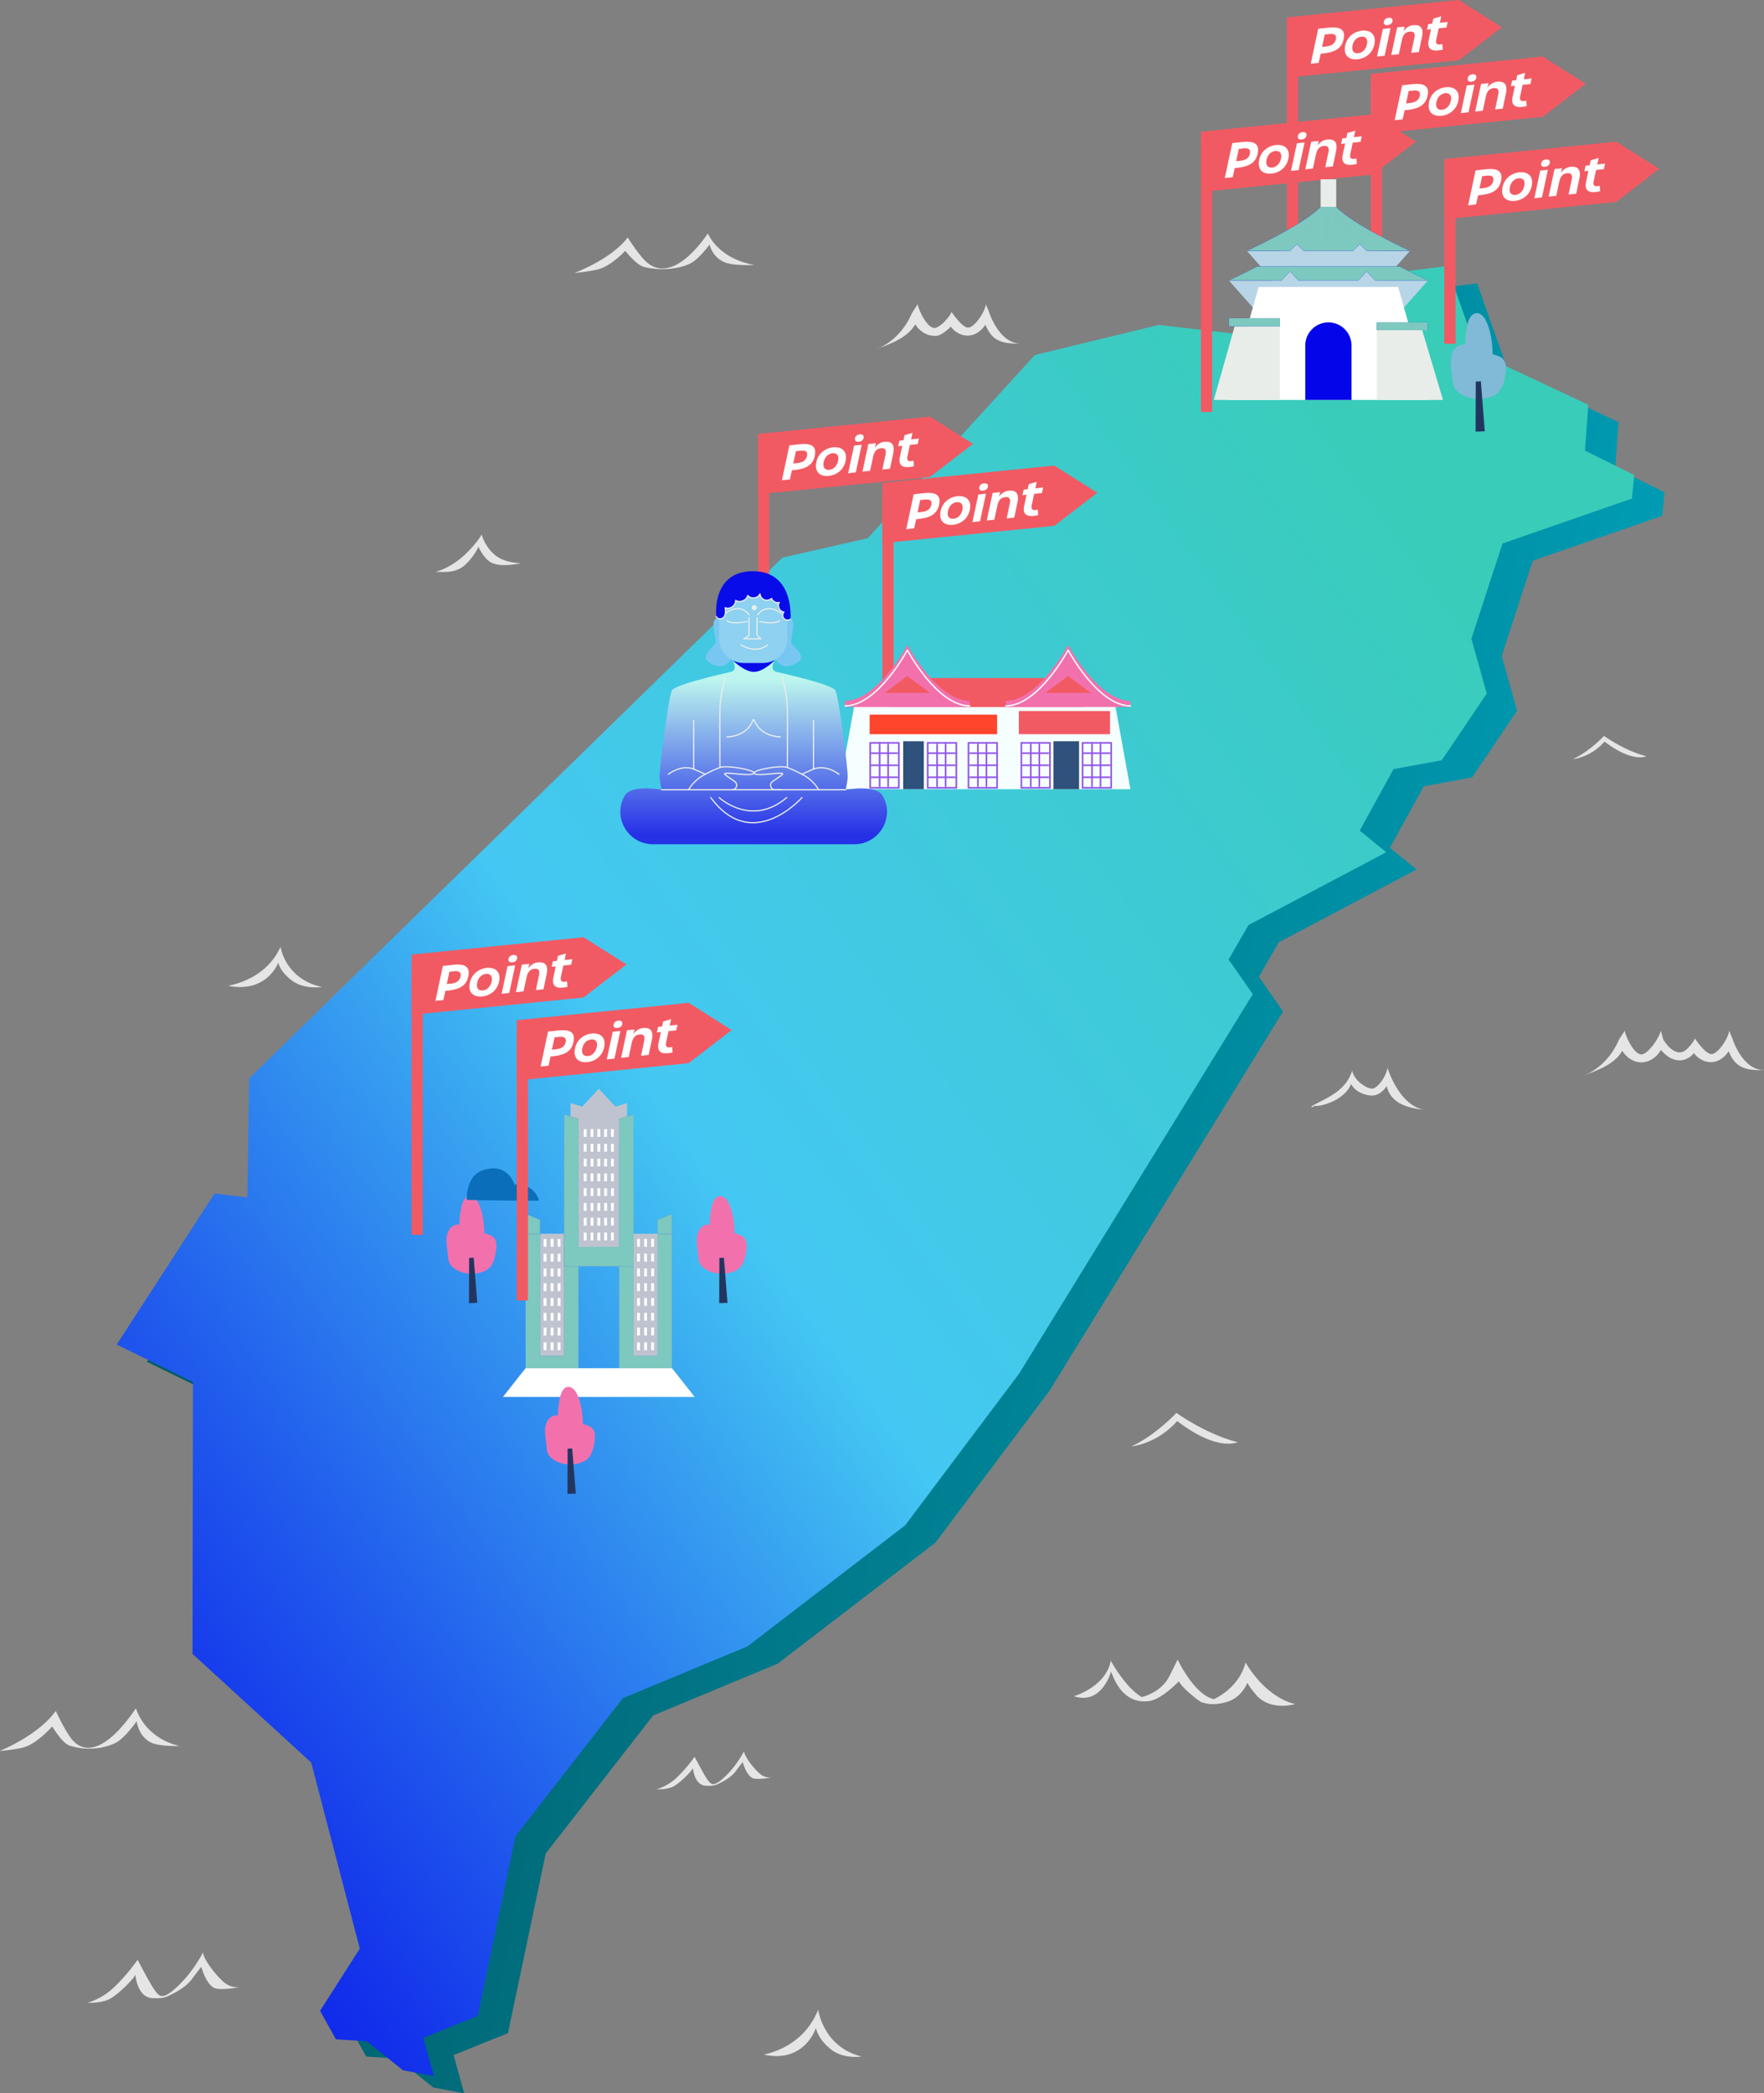 <svg width="922" height="1094" fill="none" xmlns="http://www.w3.org/2000/svg"><rect width="100%" height="100%" fill="#808080" stroke="none"/><g clip-path="url(#clip0_2_195)"><g clip-path="url(#clip1_2_195)"><path d="M701.305 188.08l-7.331-30.309 78.095-9.686 15.986 45.242 57.916 27.268-1.717 23.908L870 257.279l-1.153 12.285-67.723 23.492-16.207 49.778 8.018 28.641-23.539 34.845-25.231 4.635-17.654 32.123 13.878 11.354-71.989 38.032-10.421 18.048 12.652 18.072L548.548 726.84l-59.607 79.376-82.46 63.266-65.099 27.071-56.15 72.142-19.714 93.865-28.443 11.48 5.542 19.96-16.183-3.02-18.709-15.13-16.305-1.03-8.288-14.88 20.768-32.49-25.402-97.253-62.035-56.841.196-142.151-39.82-19.47 51.099-78.959 17.164 2.011.907-62.187 278.813-272.163 44.527-10.152 87.413-95.732 64.707-15.718 79.836 9.245z" fill="url(#paint0_linear_2_195)"/><path d="M685.465 179.08l-7.331-30.308 78.095-9.686 15.987 45.242 57.94 27.243-1.741 23.933 25.745 12.751-1.152 12.285-67.699 23.516-16.232 49.779 8.018 28.641-23.514 34.845-25.231 4.635-17.654 32.123 13.854 11.329-71.99 38.057-10.396 18.023 12.652 18.097-122.108 198.256-59.607 79.351-82.435 63.266-65.124 27.071-56.125 72.142-19.739 93.869-28.442 11.5 5.566 19.94-16.208-3-18.708-15.13-16.306-1.05-8.288-14.88 20.769-32.5-25.403-97.247-62.034-56.816.22-142.151L61 702.711l51.123-78.934 17.164 2.01.907-62.186 278.788-272.188 44.552-10.127 87.388-95.757 64.708-15.718 79.835 9.269z" fill="url(#paint1_linear_2_195)"/><path d="M551.049 274.812l-89.84 9.073v-31.51l89.84-9.073 22.484 14.247-22.484 17.263z" fill="#F25A63"/><path d="M467.045 257.034h-5.836v122.264h5.836V257.034z" fill="#F25A63"/><path d="M477.564 258.309l5.247-.564c6.228-.662 9.121.907 8.018 6.032-1.006 4.831-4.463 6.768-10.617 7.43l-1.349.147-1.054 4.782-4.144.441 3.899-18.268zm3.972 9.294c2.869-.319 4.732-1.325 5.247-3.777.515-2.378-.956-3.016-3.604-2.722l-2.207.246-1.373 6.449 1.912-.196h.025zm10.077-.319c.932-5.027 5.027-7.553 8.754-7.945 4.046-.442 7.576 1.594 6.571 6.939-.956 5.076-5.026 7.602-8.778 7.994-4.07.442-7.577-1.594-6.547-6.988zm11.475-1.177c.417-2.428-.76-3.875-3.04-3.629-2.427.269-4.144 2.157-4.634 4.928-.392 2.502.735 3.948 3.04 3.703 2.305-.245 4.169-2.182 4.61-5.002h.024zm8.264-7.675l3.996-.442-3.089 14.443-3.997.442 3.09-14.443zm.49-3.826c.245-1.226 1.324-1.888 2.501-2.011 1.3-.147 2.231.466 1.986 1.84-.221 1.226-1.324 1.888-2.501 2.01-1.299.147-2.256-.466-1.986-1.839zm6.964 3.016l3.947-.416-.588 2.452c1.03-1.668 2.893-2.967 4.977-3.188 4.169-.441 5.615 1.716 4.635 6.277l-1.643 7.774-3.972.417 1.642-7.749c.54-2.501-.245-3.605-2.427-3.36-2.329.246-3.506 1.717-4.119 4.61l-1.545 7.185-3.972.417 3.089-14.443-.024.024zm16.526 6.67l1.201-5.738-2.108.221.637-2.894 2.109-.22.539-2.6 4.169-1.25-.712 3.408 4.071-.441-.638 2.893-4.07.442-1.226 5.689c-.49 2.182.221 2.967 1.937 2.771a6.252 6.252 0 001.177-.246l.245 2.869c-.662.197-1.667.368-2.329.442-4.095.441-5.885-1.226-5.027-5.346h.025z" fill="#fff"/><path d="M590.844 412.475H438.626l8.337-46.198h135.52l8.361 46.198z" fill="#F6FFFF"/><path d="M566.79 354.359H464.96v15.155h101.83v-15.155z" fill="#F25A63"/><path d="M521.16 373.486h-66.62v10.226h66.62v-10.226z" fill="#FF452B"/><path d="M482.86 387.39h-10.789v25.085h10.789V387.39z" fill="#30517C"/><mask id="a" style="mask-type:luminance" maskUnits="userSpaceOnUse" x="454" y="388" width="16" height="24"><path d="M469.791 388.248h-14.957v23.467h14.957v-23.467z" fill="#fff"/></mask><g mask="url(#a)" stroke="#9154E8" stroke-width=".84" stroke-miterlimit="10"><path d="M459.762 383.981v30.579m4.438-30.579v30.579m-9.366-20.917h16.281m-16.281 6.302h16.281m-16.281 6.277h16.281"/></g><path d="M469.791 388.248h-14.957v23.467h14.957v-23.467z" stroke="#9154E8" stroke-width=".84" stroke-miterlimit="10"/><mask id="b" style="mask-type:luminance" maskUnits="userSpaceOnUse" x="484" y="388" width="16" height="24"><path d="M499.852 388.248h-14.957v23.467h14.957v-23.467z" fill="#fff"/></mask><g mask="url(#b)" stroke="#9154E8" stroke-width=".84" stroke-miterlimit="10"><path d="M489.799 383.981v30.579m4.462-30.579v30.579m-9.366-20.917h16.281m-16.281 6.302h16.281m-16.281 6.277h16.281"/></g><path d="M499.852 388.248h-14.957v23.467h14.957v-23.467z" stroke="#9154E8" stroke-width=".84" stroke-miterlimit="10"/><mask id="c" style="mask-type:luminance" maskUnits="userSpaceOnUse" x="506" y="388" width="16" height="24"><path d="M521.16 388.248h-14.957v23.467h14.957v-23.467z" fill="#fff"/></mask><g mask="url(#c)" stroke="#9154E8" stroke-width=".84" stroke-miterlimit="10"><path d="M511.131 383.981v30.579m4.463-30.579v30.579m-9.391-20.917h16.281m-16.281 6.302h16.281m-16.281 6.277h16.281"/></g><path d="M521.16 388.248h-14.957v23.467h14.957v-23.467z" stroke="#9154E8" stroke-width=".84" stroke-miterlimit="10"/><path d="M580.203 371.598h-47.691v12.114h47.691v-12.114z" fill="#F25A63"/><path d="M563.995 387.39h-13.363v25.085h13.363V387.39z" fill="#30517C"/><mask id="d" style="mask-type:luminance" maskUnits="userSpaceOnUse" x="533" y="388" width="16" height="24"><path d="M548.793 388.248h-14.957v23.467h14.957v-23.467z" fill="#fff"/></mask><g mask="url(#d)" stroke="#9154E8" stroke-width=".84" stroke-miterlimit="10"><path d="M538.765 383.981v30.579m4.462-30.579v30.579m-9.391-20.917h16.281m-16.281 6.302h16.281m-16.281 6.277h16.281"/></g><path d="M548.793 388.248h-14.957v23.467h14.957v-23.467z" stroke="#9154E8" stroke-width=".84" stroke-miterlimit="10"/><mask id="e" style="mask-type:luminance" maskUnits="userSpaceOnUse" x="565" y="388" width="16" height="24"><path d="M580.791 388.248h-14.957v23.467h14.957v-23.467z" fill="#fff"/></mask><g mask="url(#e)" stroke="#9154E8" stroke-width=".84" stroke-miterlimit="10"><path d="M570.763 383.981v30.579m4.438-30.579v30.579m-9.367-20.917h16.281m-16.281 6.302h16.281m-16.281 6.277h16.281"/></g><path d="M580.791 388.248h-14.957v23.467h14.957v-23.467z" stroke="#9154E8" stroke-width=".84" stroke-miterlimit="10"/><path d="M590.844 366.277c-17.041 0-32.562-29.156-32.562-29.156s-15.521 29.156-32.562 29.156v3.212h65.124v-3.212z" fill="#F271AD"/><path d="M546.341 362.133h23.858l-11.917-8.803-11.941 8.803z" fill="#F25A63"/><path d="M590.844 368.925c-17.041 0-32.562-29.156-32.562-29.156s-15.521 29.156-32.562 29.156" stroke="#F6FFFF" stroke-width=".72" stroke-linecap="round" stroke-linejoin="round"/><path d="M506.816 366.277c-17.042 0-32.563-29.156-32.563-29.156s-15.52 29.156-32.562 29.156v3.212h65.125v-3.212z" fill="#F271AD"/><path d="M462.312 362.133h23.834l-11.917-8.803-11.917 8.803z" fill="#F25A63"/><path d="M506.816 368.925c-17.042 0-32.563-29.156-32.563-29.156s-15.52 29.156-32.562 29.156" stroke="#F6FFFF" stroke-width=".72" stroke-linecap="round" stroke-linejoin="round"/><path d="M806.347 61.058l-89.84 9.073v-31.51l89.84-9.073 22.485 14.247-22.485 17.263z" fill="#F25A63"/><path d="M722.343 43.28h-5.836v137.271h5.836V43.281z" fill="#F25A63"/><path d="M732.862 44.58l5.247-.564c6.228-.662 9.121.907 8.018 6.032-1.005 4.831-4.463 6.768-10.617 7.43l-1.348.147-1.055 4.782-4.144.441 3.899-18.268zm3.972 9.269c2.869-.319 4.732-1.324 5.247-3.776.515-2.379-.956-3.016-3.604-2.722l-2.207.245-1.373 6.45 1.913-.197h.024zm10.078-.319c.931-5.027 5.026-7.552 8.753-7.945 4.046-.441 7.577 1.594 6.571 6.94-.956 5.076-5.026 7.602-8.778 7.994-4.07.441-7.576-1.594-6.546-6.989zm11.475-1.177c.417-2.427-.76-3.874-3.041-3.629-2.427.27-4.143 2.158-4.634 4.929-.392 2.501.736 3.948 3.041 3.703 2.304-.245 4.168-2.183 4.609-5.003h.025zm8.263-7.675l3.997-.441-3.09 14.443-3.997.441 3.09-14.443zm.49-3.825c.245-1.226 1.324-1.888 2.501-2.011 1.3-.147 2.231.466 1.986 1.84-.22 1.225-1.324 1.887-2.501 2.01-1.299.147-2.256-.466-1.986-1.84zm6.964 3.016l3.947-.417-.588 2.452c1.03-1.667 2.893-2.967 4.977-3.188 4.169-.441 5.615 1.717 4.635 6.278l-1.643 7.773-3.972.417 1.642-7.749c.54-2.5-.245-3.604-2.427-3.36-2.329.246-3.506 1.717-4.119 4.61l-1.545 7.186-3.972.416 3.089-14.443-.024.025zm16.526 6.67l1.201-5.738-2.108.22.637-2.893 2.109-.22.539-2.6 4.169-1.25-.711 3.408 4.07-.442-.638 2.894-4.07.441-1.226 5.69c-.49 2.182.221 2.966 1.937 2.77a6.317 6.317 0 001.177-.245l.245 2.869c-.662.196-1.667.368-2.329.441-4.095.442-5.885-1.226-5.027-5.345h.025z" fill="#fff"/><path d="M762.481 31.51l-89.839 9.073V9.073L762.481 0l22.485 14.247-22.485 17.263z" fill="#F25A63"/><path d="M678.477 13.757h-5.835v141.807h5.835V13.756z" fill="#F25A63"/><path d="M688.996 15.032l5.247-.564c6.228-.662 9.122.907 8.018 6.032-1.005 4.83-4.462 6.768-10.617 7.43l-1.348.147-1.055 4.782-4.143.441 3.898-18.268zm3.972 9.269c2.869-.319 4.733-1.324 5.248-3.776.515-2.38-.957-3.017-3.605-2.722l-2.206.245-1.374 6.449 1.913-.196h.024zm10.103-.319c.931-5.027 5.026-7.553 8.753-7.945 4.046-.441 7.577 1.594 6.571 6.94-.956 5.076-5.026 7.601-8.778 7.994-4.07.441-7.576-1.594-6.546-6.989zm11.475-1.177c.417-2.428-.76-3.874-3.041-3.63-2.427.27-4.143 2.159-4.634 4.93-.392 2.5.736 3.948 3.041 3.702 2.304-.245 4.168-2.182 4.609-5.002h.025zm8.263-7.675l3.996-.442-3.089 14.443-3.997.442 3.09-14.443zm.49-3.826c.245-1.226 1.324-1.888 2.501-2.01 1.3-.147 2.231.466 1.986 1.839-.22 1.226-1.324 1.888-2.501 2.01-1.299.148-2.256-.465-1.986-1.839zm6.939 3.016l3.948-.416-.589 2.452c1.03-1.668 2.894-2.967 4.978-3.188 4.168-.441 5.615 1.716 4.634 6.277l-1.643 7.774-3.972.417 1.643-7.75c.539-2.5-.245-3.604-2.427-3.358-2.33.245-3.507 1.716-4.12 4.61l-1.544 7.184-3.973.417 3.09-14.443-.025.024zm16.526 6.67l1.202-5.738-2.109.221.638-2.894 2.108-.22.54-2.6 4.168-1.25-.711 3.409 4.07-.442-.637 2.894-4.07.441-1.226 5.689c-.491 2.182.22 2.967 1.937 2.77a6.249 6.249 0 001.177-.244l.245 2.869c-.662.196-1.668.367-2.33.441-4.094.442-5.884-1.226-5.026-5.346h.024z" fill="#fff"/><path d="M717.561 91.269l-89.839 9.073v-31.51l89.839-9.073 22.485 14.247-22.485 17.263z" fill="#F25A63"/><path d="M633.557 73.49h-5.835v141.808h5.835V73.491z" fill="#F25A63"/><path d="M644.076 74.79l5.248-.564c6.228-.662 9.121.908 8.017 6.033-1.005 4.83-4.462 6.768-10.617 7.43l-1.348.147-1.054 4.782-4.144.44 3.898-18.268zm3.973 9.27c2.868-.32 4.732-1.325 5.247-3.777.515-2.378-.957-3.016-3.605-2.722l-2.206.245-1.374 6.45 1.913-.197h.025zm10.077-.32c.932-5.026 5.027-7.552 8.753-7.944 4.046-.442 7.577 1.594 6.572 6.94-.957 5.075-5.027 7.601-8.778 7.993-4.071.442-7.577-1.594-6.547-6.988zm11.475-1.176c.417-2.428-.76-3.875-3.04-3.63-2.428.27-4.144 2.159-4.634 4.93-.393 2.5.735 3.947 3.04 3.702 2.305-.245 4.168-2.182 4.61-5.002h.024zm8.263-7.676l3.997-.44-3.089 14.442-3.997.442 3.089-14.444zm.491-3.825c.245-1.226 1.324-1.888 2.501-2.01 1.299-.148 2.231.465 1.986 1.838-.221 1.227-1.324 1.889-2.501 2.011-1.3.147-2.256-.466-1.986-1.839zm6.963 3.017l3.948-.418-.588 2.453c1.029-1.668 2.893-2.968 4.977-3.188 4.168-.442 5.615 1.716 4.634 6.277l-1.643 7.774-3.972.416 1.643-7.748c.54-2.502-.245-3.605-2.427-3.36-2.33.245-3.507 1.717-4.12 4.61l-1.544 7.185-3.973.417 3.09-14.443-.025.024zm16.526 6.67l1.202-5.739-2.109.22.638-2.893 2.108-.22.54-2.6 4.168-1.25-.711 3.408 4.07-.441-.637 2.893-4.07.442-1.226 5.689c-.491 2.182.22 2.967 1.937 2.77a6.317 6.317 0 001.177-.245l.245 2.87c-.662.196-1.667.367-2.33.44-4.094.442-5.884-1.225-5.026-5.345h.024z" fill="#fff"/><path d="M844.745 105.54l-89.84 9.073v-31.51l89.84-9.073 22.484 14.247-22.484 17.263z" fill="#F25A63"/><path d="M760.741 87.762h-5.836v91.907h5.836V87.762z" fill="#F25A63"/><path d="M771.26 89.037l5.247-.564c6.228-.662 9.121.908 8.018 6.033-1.006 4.83-4.463 6.768-10.617 7.43l-1.349.147-1.054 4.781-4.144.442 3.899-18.269zm3.972 9.294c2.868-.319 4.732-1.324 5.247-3.776.515-2.379-.956-3.017-3.605-2.722l-2.206.245-1.373 6.45 1.912-.197h.025zm10.077-.319c.932-5.027 5.027-7.552 8.754-7.945 4.046-.441 7.576 1.594 6.571 6.94-.956 5.076-5.026 7.602-8.778 7.994-4.07.441-7.576-1.594-6.547-6.989zm11.475-1.177c.417-2.427-.76-3.874-3.04-3.629-2.427.27-4.144 2.158-4.634 4.929-.392 2.501.735 3.948 3.04 3.703 2.305-.246 4.169-2.183 4.61-5.003h.024zm8.264-7.675l3.996-.441-3.089 14.443-3.997.441 3.09-14.443zm.49-3.825c.245-1.226 1.324-1.888 2.501-2.011 1.299-.147 2.231.466 1.986 1.839-.221 1.226-1.324 1.888-2.501 2.01-1.3.148-2.256-.465-1.986-1.838zm6.963 3.015l3.948-.416-.588 2.452c1.029-1.667 2.893-2.967 4.977-3.188 4.169-.441 5.615 1.717 4.634 6.278l-1.642 7.773-3.973.417 1.643-7.749c.54-2.501-.245-3.605-2.427-3.36-2.33.246-3.507 1.717-4.12 4.61l-1.544 7.186-3.972.416 3.089-14.443-.025.025zm16.527 6.67l1.201-5.737-2.108.22.637-2.893 2.109-.22.539-2.6 4.169-1.25-.712 3.408 4.071-.442-.638 2.894-4.07.441-1.226 5.69c-.49 2.182.221 2.966 1.937 2.77a6.317 6.317 0 001.177-.245l.245 2.869c-.662.196-1.667.368-2.329.441-4.095.442-5.885-1.226-5.027-5.345h.025z" fill="#fff"/><path d="M486.097 249.261l-89.865 9.072v-31.534l89.865-9.073 22.46 14.247-22.46 17.288z" fill="#F25A63"/><path d="M402.068 231.482h-5.836V373.29h5.836V231.482z" fill="#F25A63"/><path d="M412.587 232.758l5.247-.564c6.228-.663 9.121.907 8.018 6.032-1.006 4.831-4.463 6.768-10.617 7.43l-1.349.147-1.054 4.782-4.144.441 3.899-18.268zm3.972 9.293c2.869-.319 4.732-1.324 5.247-3.776.515-2.379-.956-3.016-3.604-2.722l-2.207.245-1.373 6.449 1.912-.196h.025zm10.102-.319c.932-5.027 5.026-7.552 8.753-7.945 4.046-.441 7.577 1.594 6.572 6.94-.957 5.076-5.027 7.602-8.778 7.994-4.071.441-7.577-1.594-6.547-6.989zm11.475-1.201c.417-2.428-.76-3.875-3.04-3.629-2.428.269-4.144 2.158-4.635 4.928-.392 2.502.736 3.948 3.041 3.703 2.305-.245 4.168-2.182 4.61-5.002h.024zm8.263-7.651l3.997-.441-3.089 14.443-3.997.441 3.089-14.443zm.491-3.85c.245-1.226 1.324-1.888 2.501-2.01 1.299-.147 2.231.466 1.986 1.839-.221 1.226-1.324 1.888-2.501 2.011-1.3.147-2.256-.466-1.986-1.84zm6.963 3.041l3.948-.417-.589 2.452c1.03-1.667 2.894-2.967 4.978-3.187 4.168-.442 5.615 1.716 4.634 6.277l-1.643 7.773-3.972.417 1.643-7.749c.539-2.501-.245-3.604-2.428-3.359-2.329.245-3.506 1.716-4.119 4.61l-1.545 7.185-3.972.417 3.09-14.443-.025.024zm16.526 6.645l1.202-5.738-2.109.221.638-2.894 2.108-.22.54-2.6 4.168-1.25-.711 3.408 4.07-.441-.637 2.893-4.07.442-1.226 5.689c-.491 2.182.22 2.967 1.937 2.771a6.34 6.34 0 001.177-.245l.245 2.869c-.662.196-1.668.367-2.33.441-4.094.441-5.884-1.226-5.026-5.346h.024z" fill="#fff"/><path d="M446.522 441.239c12.971 0 21.381-14.075 14.834-25.306-.024-.049-.073-.123-.098-.172-3.531-5.959-19.248-2.991-19.248-2.991s.809-3.532 1.079-6.499c.27-2.991-4.61-42.569-6.498-45.536-1.888-2.992-26.579-8.681-30.625-9.563-4.07-.883-1.127-5.984-1.127-5.984h-21.847s2.942 5.101-1.128 5.984c-4.071.882-28.737 6.571-30.625 9.563-1.888 2.992-6.768 42.569-6.498 45.536.27 2.992 1.079 6.499 1.079 6.499s-15.717-2.992-19.248 2.991c-.025.049-.074.123-.098.172-6.522 11.231 1.863 25.306 14.834 25.306h105.238-.024z" fill="url(#paint2_linear_2_195)"/><path d="M404.838 345.164s-5.566 5.787-10.568 5.983c-5.002.196-11.279-5.983-11.279-5.983h21.847z" fill="#080CE9"/><path d="M345.795 412.77h36.878c2.28 0 3.236-2.894 1.422-4.267-.025 0-.074-.049-.098-.074-3.237-2.452-7.307-4.34-4.046-4.34s13.486 1.618 14.172 0c.687-1.619-14.197-4.34-17.85-2.992-3.653 1.349-7.626 3.531-7.626 3.531l-6.056-2.722v-25.477" stroke="#E9EDE9" stroke-width=".64" stroke-linecap="round" stroke-linejoin="round"/><path d="M379.215 353.624s-2.795 9.269-2.917 16.307c-.123 7.037 0 31.166 0 31.166m3.653-15.988s10.372.197 13.731-8.974m-25.034 28.493s-5.493 2.453-8.754 8.142m2.722-10.839s-5.958-2.722-13.29 2.722m92.684 8.117h-36.877c-2.281 0-3.237-2.894-1.422-4.267.024 0 .073-.049.098-.074 3.236-2.452 7.306-4.34 4.045-4.34s-13.044 1.618-13.731 0c-.686-1.619 13.731-4.34 17.385-2.992 3.653 1.349 7.625 3.531 7.625 3.531l6.057-2.722v-25.477" stroke="#E9EDE9" stroke-width=".64" stroke-linecap="round" stroke-linejoin="round"/><path d="M408.737 353.624s2.673 9.269 2.795 16.307c.123 7.037 0 31.166 0 31.166m-3.677-15.988s-10.372.197-13.731-8.974m25.034 28.493s5.492 2.453 8.753 8.142m-2.697-10.839s5.959-2.722 13.29 2.722m-62.623 12.187s16.869 15.718 35.284 0m7.993 0s-25.942 29.548-47.642 0m11.157-4.07h25.819" stroke="#E9EDE9" stroke-width=".64" stroke-linecap="round" stroke-linejoin="round"/><path d="M411.41 323.634s-.343-1.398 2.231 0c2.575 1.398-.735 10.839 0 12.433.736 1.593 7.111 6.277 4.414 9.097-2.698 2.82-10.102 5.885-13.216-2.084-3.114-7.97-.662-19.421-.662-19.421h7.233v-.025zm-35.235 0s.343-1.398-2.231 0c-2.575 1.398.735 10.839 0 12.433-.736 1.593-7.111 6.277-4.414 9.097 2.697 2.82 10.102 5.885 13.216-2.084 3.114-7.97.662-19.421.662-19.421h-7.233v-.025z" fill="#78C7F2"/><path d="M398.733 346.488h-10.102c-7.037 0-12.726-5.713-12.726-12.727v-8.508c0-9.834 7.969-23.075 17.802-23.075 9.832 0 17.801 13.241 17.801 23.075v8.508c0 7.038-5.713 12.727-12.726 12.727h-.049z" fill="#8ED1F0"/><path d="M379.951 324.394s2.305 2.158 10.446.417m-11.132-4.365s7.037-5.836 12.21.809" stroke="#E9EDE9" stroke-width=".64" stroke-linecap="round" stroke-linejoin="round"/><path d="M394.246 318.951a1.349 1.349 0 100-2.698 1.349 1.349 0 000 2.698z" fill="#E9EDE9"/><path d="M387.405 337.121s7.528 4.88 13.682 0m6.424-12.727s-2.305 2.158-10.445.417m11.107-4.365s-7.037-5.836-12.211.809m-4.487 1.693v9.318l-2.623 1.594h8.827l-2.011-2.011v-8.901" stroke="#E9EDE9" stroke-width=".64" stroke-linecap="round" stroke-linejoin="round"/><path d="M413.175 323.61c-1.005.76-2.574.613-3.408-.319-.858-.932-.858-2.477-.025-3.433-2.231-.172-3.678-3.139-2.427-5.003-1.618.466-3.506-.514-4.046-2.108-.981.931-2.525 1.226-3.776.735-1.25-.49-2.182-1.765-2.256-3.114-1.005 2.403-4.805 2.894-6.399.834-.564 2.624-4.12 4.07-6.351 2.575.245 2.672-2.991 4.953-5.419 3.825.197 1.643.319 3.482-.662 4.831-.98 1.348-3.555 1.397-3.996-.197 0 0-2.796-23.712 19.125-23.712 21.92 0 19.64 25.086 19.64 25.086z" fill="#080CE9"/><path d="M413.175 323.61c-1.005.76-2.574.613-3.408-.319-.858-.932-.858-2.477-.025-3.433-2.231-.172-3.678-3.139-2.427-5.003-1.618.466-3.506-.515-4.046-2.108-.981.931-2.525 1.226-3.776.735-1.25-.49-2.182-1.765-2.256-3.114-1.005 2.403-4.805 2.893-6.399.834-.564 2.623-4.12 4.07-6.351 2.574.245 2.673-2.991 4.954-5.419 3.826.197 1.643.319 3.482-.662 4.83-.98 1.349-3.555 1.398-3.996-.196" stroke="#E9EDE9" stroke-width=".64" stroke-linecap="round" stroke-linejoin="round"/><path d="M717.439 131.116v-6.008h-47.642v6.008h-18.095l10.347 11.672h64.56l10.348-11.672h-19.518z" fill="#B7D5E6"/><path d="M722.539 146.565v-7.332h-58.16v7.332h-22.093l12.628 14.247h78.83l12.628-14.247h-23.833z" fill="#B7D5E6"/><path d="M730.778 149.973h-72.922l-16.673 59.048h106.293l-16.698-59.048z" fill="#fff"/><path d="M698.412 108.091c-.981-.27-2.526-.417-4.095-.442-1.545 0-3.114.172-4.095.442-8.704 9.391-38.545 23.025-38.545 23.025h22.583l3.604-3.506 3.605 3.506h25.647l3.605-3.506 3.604 3.506h22.582s-29.815-13.634-38.544-23.025h.049z" fill="#0405E9"/><path d="M698.412 108.091c-.981-.27-2.526-.417-4.095-.442-1.545 0-3.114.172-4.095.442-8.704 9.391-38.545 23.025-38.545 23.025h22.583l3.604-3.506 3.605 3.506h25.647l3.605-3.506 3.604 3.506h22.582s-29.815-13.634-38.544-23.025h.049z" fill="#7DC8BF"/><path d="M731.44 139.233h-74.246c-8.361 4.316-14.932 7.332-14.932 7.332h27.584l4.389-4.733 4.389 4.733h31.336l4.389-4.733 4.389 4.733h27.585s-6.571-3.016-14.932-7.332h.049z" fill="#0405E9"/><path d="M731.44 139.233h-74.246c-8.361 4.316-14.932 7.332-14.932 7.332h27.584l4.389-4.733 4.389 4.733h31.336l4.389-4.733 4.389 4.733h27.585s-6.571-3.016-14.932-7.332h.049z" fill="#7DC8BF"/><path d="M698.412 93.696h-8.165v14.395h8.165V93.696z" fill="#E9EDE9"/><path d="M694.317 168.487c-6.669 0-12.088 5.419-12.088 12.089v28.445h24.176v-28.445c0-6.67-5.419-12.089-12.088-12.089zm52.031 0H719.67v4.119h26.678v-4.119z" fill="#0405E9"/><path d="M746.348 168.487H719.67v4.119h26.678v-4.119z" fill="#7DC8BF"/><path d="M754.219 209.021H719.67v-36.415h23.686l10.863 36.415z" fill="#E9EDE9"/><path d="M668.964 166.304h-26.678v4.341h26.678v-4.341z" fill="#0405E9"/><path d="M668.964 166.304h-26.678v4.341h26.678v-4.341z" fill="#7DC8BF"/><path d="M634.44 209.021h34.524v-38.376h-23.686l-10.838 38.376z" fill="#E9EDE9"/><path d="M688.996 111.671c-1.373 2.452-3.285 4.414-5.173 6.449-1.472 1.569-3.433 3.163-3.531 5.444-.025.76.809 1.128 1.422.809 2.035-1.055 3.384-3.801 4.732-5.567 1.569-2.035 2.943-4.144 3.923-6.547.319-.809-.98-1.324-1.397-.588h.024zm9.048.245c-1.618 1.765.956 4.585 2.084 6.008 1.569 1.986 3.825 5.345 6.522 5.615.54.049.785-.515.736-.956-.319-2.232-3.065-4.218-4.512-5.812-.907-.981-1.814-1.962-2.501-3.114-.539-.907-.662-1.594-1.741-1.888a.644.644 0 00-.588.147zm-4.904.392c-.809 2.06-.907 4.512-1.03 6.719-.122 2.011-.441 4.291.834 5.983.343.442 1.054.564 1.348 0 .932-1.741.491-3.604.417-5.517-.098-2.305.245-4.684 0-6.964-.098-.907-1.25-1.079-1.569-.221z" fill="#7DC8BF" opacity=".5"/><path d="M780.283 192.003c0-8.068-.025-16.405-3.31-23.786-1.055-2.354-3.016-4.88-5.566-4.536-2.477.343-3.727 3.114-4.316 5.542-1.814 7.43-1.765 15.325.172 22.731" fill="#80BAD6"/><path d="M768.734 182.096c-1.25-2.035-4.242-2.525-6.351-1.422-2.133 1.103-3.408 3.408-3.849 5.763-.441 2.354-.196 4.757.074 7.135.196 1.692.367 3.409.563 5.101.123 1.128.246 2.28.687 3.335.711 1.765 2.182 3.114 3.801 4.095 3.996 2.452 8.998 2.991 13.583 1.937 2.06-.466 4.12-1.3 5.664-2.746 2.624-2.428 3.433-6.18 3.973-9.711.416-2.795.637-6.008-1.349-8.018-.858-.859-1.986-1.374-3.139-1.766-2.574-.883-5.541-1.275-7.944 0" fill="#80BAD6"/><path d="M774.006 199.286l2.059 26.115-4.805.172.098-26.164 2.648-.123z" fill="#23355F"/><path d="M304.97 521.326l-89.84 9.073v-31.51l89.84-9.073 22.485 14.222-22.485 17.288z" fill="#F25A63"/><path d="M220.966 503.548h-5.836v141.807h5.836V503.548z" fill="#F25A63"/><path d="M231.485 504.823l5.247-.564c6.228-.662 9.121.907 8.018 6.032-1.005 4.831-4.463 6.768-10.617 7.43l-1.349.148-1.054 4.781-4.144.442 3.899-18.269zm3.972 9.294c2.869-.319 4.732-1.324 5.247-3.777.515-2.378-.956-3.016-3.604-2.721l-2.207.245-1.373 6.449 1.912-.196h.025zm10.102-.319c.932-5.027 5.027-7.553 8.754-7.945 4.045-.441 7.576 1.594 6.571 6.94-.956 5.075-5.027 7.601-8.778 7.994-4.07.441-7.577-1.594-6.547-6.989zm11.475-1.177c.417-2.428-.76-3.874-3.04-3.629-2.428.269-4.144 2.158-4.634 4.929-.393 2.501.735 3.947 3.04 3.702 2.305-.245 4.168-2.182 4.61-5.002h.024zm8.239-7.675l3.997-.442-3.09 14.443-3.997.442 3.09-14.443zm.515-3.826c.245-1.226 1.324-1.888 2.501-2.011 1.299-.147 2.231.466 1.986 1.84-.221 1.226-1.324 1.888-2.501 2.01-1.3.148-2.256-.466-1.986-1.839zm6.939 3.016l3.947-.416-.588 2.452c1.03-1.668 2.893-2.967 4.977-3.188 4.169-.441 5.615 1.716 4.635 6.277l-1.643 7.774-3.972.417 1.643-7.749c.539-2.501-.246-3.605-2.428-3.36-2.329.246-3.506 1.717-4.119 4.61l-1.545 7.185-3.972.417 3.089-14.443-.024.024zm16.526 6.67l1.201-5.738-2.108.221.637-2.893 2.109-.221.539-2.599 4.169-1.251-.711 3.408 4.07-.441-.638 2.894-4.07.441-1.226 5.689c-.49 2.182.221 2.967 1.937 2.771a6.323 6.323 0 001.177-.245l.245 2.869c-.662.196-1.667.367-2.329.441-4.095.441-5.885-1.226-5.027-5.346h.025z" fill="#fff"/><path d="M321.668 578.338l-8.68-9.293-8.704 9.293-6.081-1.839v22.732h29.546v-22.732l-6.081 1.839z" fill="#BEC3CF"/><path d="M294.794 708.621h-12.505v-63.829h-7.576v70.253h27.658v-70.253h-7.577v63.829z" fill="#496DEB"/><path d="M294.794 708.621h-12.505v-63.829h-7.576v70.253h27.658v-70.253h-7.577v63.829z" fill="#7DC8BF"/><path d="M343.662 644.792v63.829h-12.505v-63.829h-7.576v70.253h27.658v-70.253h-7.577z" fill="#496DEB"/><path d="M343.662 644.792v63.829h-12.505v-63.829h-7.576v70.253h27.658v-70.253h-7.577z" fill="#7DC8BF"/><path d="M294.795 644.792H282.29v63.829h12.505v-63.829zm48.867 0h-12.505v63.829h12.505v-63.829z" fill="#BEC3CF"/><path d="M323.58 584.739v66.919h-21.209v-66.919l-7.577-2.281v79.376h36.363v-79.376l-7.577 2.281z" fill="#496DEB"/><path d="M323.58 584.739v66.919h-21.209v-66.919l-7.577-2.281v79.376h36.363v-79.376l-7.577 2.281z" fill="#7DC8BF"/><path d="M323.581 584.739h-21.21v66.919h21.21v-66.919z" fill="#BEC3CF"/><path d="M274.713 634.468l7.576 3.016v7.308h-7.576v-10.324z" fill="#496DEB"/><path d="M274.713 634.468l7.576 3.016v7.308h-7.576v-10.324z" fill="#7DC8BF"/><path d="M351.239 634.468l-7.577 3.016v7.308h7.577v-10.324z" fill="#496DEB"/><path d="M351.239 634.468l-7.577 3.016v7.308h7.577v-10.324z" fill="#7DC8BF"/><path d="M363.082 730.077H262.87l11.843-15.032h76.526l11.843 15.032zm-77.458-28.494h-1.496v4.095h1.496v-4.095zm0-7.724h-1.496v4.095h1.496v-4.095zm0-7.724h-1.496v4.095h1.496v-4.095zm0-7.725h-1.496v4.095h1.496v-4.095zm0-7.724h-1.496v4.095h1.496v-4.095zm0-7.724h-1.496v4.095h1.496v-4.095zm0-7.724h-1.496v4.095h1.496v-4.095zm0-7.725h-1.496v4.096h1.496v-4.096zm3.678 54.07h-1.496v4.095h1.496v-4.095zm0-7.724h-1.496v4.095h1.496v-4.095zm0-7.724h-1.496v4.095h1.496v-4.095zm0-7.725h-1.496v4.095h1.496v-4.095zm0-7.724h-1.496v4.095h1.496v-4.095zm0-7.724h-1.496v4.095h1.496v-4.095zm0-7.724h-1.496v4.095h1.496v-4.095zm0-7.725h-1.496v4.096h1.496v-4.096zm3.653 54.07h-1.495v4.095h1.495v-4.095zm0-7.724h-1.495v4.095h1.495v-4.095zm0-7.724h-1.495v4.095h1.495v-4.095zm0-7.725h-1.495v4.095h1.495v-4.095zm0-7.724h-1.495v4.095h1.495v-4.095zm0-7.724h-1.495v4.095h1.495v-4.095zm0-7.724h-1.495v4.095h1.495v-4.095zm0-7.725h-1.495v4.096h1.495v-4.096zm13.658-3.335h-1.496v4.096h1.496v-4.096zm0-7.724h-1.496v4.095h1.496v-4.095zm0-7.724h-1.496v4.095h1.496v-4.095zm0-7.724h-1.496v4.095h1.496v-4.095zm0-7.725h-1.496v4.096h1.496v-4.096zm0-7.724h-1.496v4.095h1.496v-4.095zm0-7.724h-1.496v4.095h1.496v-4.095zm0-7.724h-1.496v4.095h1.496v-4.095zm3.555 54.069h-1.495v4.096h1.495v-4.096zm0-7.724h-1.495v4.095h1.495v-4.095zm0-7.724h-1.495v4.095h1.495v-4.095zm0-7.724h-1.495v4.095h1.495v-4.095zm0-7.725h-1.495v4.096h1.495v-4.096zm0-7.724h-1.495v4.095h1.495v-4.095zm0-7.724h-1.495v4.095h1.495v-4.095zm0-7.724h-1.495v4.095h1.495v-4.095zm3.556 54.069h-1.496v4.096h1.496v-4.096zm0-7.724h-1.496v4.095h1.496v-4.095zm0-7.724h-1.496v4.095h1.496v-4.095zm0-7.724h-1.496v4.095h1.496v-4.095zm0-7.725h-1.496v4.096h1.496v-4.096zm0-7.724h-1.496v4.095h1.496v-4.095zm0-7.724h-1.496v4.095h1.496v-4.095zm0-7.724h-1.496v4.095h1.496v-4.095zm3.555 54.069h-1.496v4.096h1.496v-4.096zm0-7.724h-1.496v4.095h1.496v-4.095zm0-7.724h-1.496v4.095h1.496v-4.095zm0-7.724h-1.496v4.095h1.496v-4.095zm0-7.725h-1.496v4.096h1.496v-4.096zm0-7.724h-1.496v4.095h1.496v-4.095zm0-7.724h-1.496v4.095h1.496v-4.095zm0-7.724h-1.496v4.095h1.496v-4.095zm3.555 54.069h-1.495v4.096h1.495v-4.096zm0-7.724h-1.495v4.095h1.495v-4.095zm0-7.724h-1.495v4.095h1.495v-4.095zm0-7.724h-1.495v4.095h1.495v-4.095zm0-7.725h-1.495v4.096h1.495v-4.096zm0-7.724h-1.495v4.095h1.495v-4.095zm0-7.724h-1.495v4.095h1.495v-4.095zm0-7.724h-1.495v4.095h1.495v-4.095zm13.658 111.474h-1.496v4.095h1.496v-4.095zm0-7.724h-1.496v4.095h1.496v-4.095zm0-7.724h-1.496v4.095h1.496v-4.095zm0-7.725h-1.496v4.095h1.496v-4.095zm0-7.724h-1.496v4.095h1.496v-4.095zm0-7.724h-1.496v4.095h1.496v-4.095zm0-7.724h-1.496v4.095h1.496v-4.095zm0-7.725h-1.496v4.096h1.496v-4.096zm3.678 54.07h-1.496v4.095h1.496v-4.095zm0-7.724h-1.496v4.095h1.496v-4.095zm0-7.724h-1.496v4.095h1.496v-4.095zm0-7.725h-1.496v4.095h1.496v-4.095zm0-7.724h-1.496v4.095h1.496v-4.095zm0-7.724h-1.496v4.095h1.496v-4.095zm0-7.724h-1.496v4.095h1.496v-4.095zm0-7.725h-1.496v4.096h1.496v-4.096zm3.653 54.07h-1.496v4.095h1.496v-4.095zm0-7.724h-1.496v4.095h1.496v-4.095zm0-7.724h-1.496v4.095h1.496v-4.095zm0-7.725h-1.496v4.095h1.496v-4.095zm0-7.724h-1.496v4.095h1.496v-4.095zm0-7.724h-1.496v4.095h1.496v-4.095zm0-7.724h-1.496v4.095h1.496v-4.095zm0-7.725h-1.496v4.096h1.496v-4.096z" fill="#fff"/><path d="M304.749 750.43c0-7.283-.024-14.836-2.991-21.481-.956-2.133-2.722-4.414-5.027-4.095-2.231.294-3.359 2.82-3.898 5.002a42.132 42.132 0 00.147 20.525" fill="#F271AD"/><path d="M294.329 741.48c-1.128-1.839-3.826-2.281-5.738-1.3-1.913.981-3.065 3.065-3.482 5.199-.417 2.133-.171 4.315.074 6.449.171 1.545.343 3.065.515 4.61.122 1.03.22 2.059.613 3.016.637 1.594 1.961 2.82 3.432 3.703 3.605 2.231 8.141 2.697 12.26 1.741 1.864-.442 3.703-1.177 5.125-2.477 2.354-2.182 3.089-5.591 3.58-8.779.392-2.525.564-5.444-1.202-7.258-.76-.785-1.79-1.226-2.82-1.594-2.329-.809-5.002-1.152-7.184 0" fill="#F271AD"/><path d="M299.085 757.026l1.864 23.565-4.34.172.073-23.639 2.403-.098z" fill="#23355F"/><path d="M384.046 650.75c0-7.283-.025-14.835-2.992-21.481-.956-2.133-2.721-4.413-5.026-4.095-2.231.295-3.359 2.82-3.899 5.003a42.128 42.128 0 00.147 20.524" fill="#F271AD"/><path d="M373.625 641.8c-1.128-1.839-3.825-2.281-5.738-1.3-1.912.981-3.065 3.065-3.481 5.199-.417 2.133-.172 4.316.073 6.449l.515 4.61c.123 1.03.221 2.06.613 3.016.638 1.594 1.962 2.82 3.433 3.703 3.604 2.231 8.14 2.697 12.26 1.741 1.863-.442 3.702-1.177 5.124-2.477 2.354-2.182 3.09-5.591 3.58-8.778.392-2.526.564-5.444-1.201-7.259-.761-.784-1.79-1.226-2.82-1.594-2.33-.809-5.002-1.152-7.184 0" fill="#F271AD"/><path d="M378.382 657.347l1.863 23.565-4.34.147.098-23.639 2.379-.073z" fill="#23355F"/><path d="M253.258 650.75c0-7.283-.024-14.835-2.991-21.481-.956-2.133-2.722-4.413-5.027-4.095-2.231.295-3.359 2.82-3.898 5.003a42.128 42.128 0 00.147 20.524" fill="#F271AD"/><path d="M242.813 641.8c-1.128-1.839-3.825-2.281-5.738-1.3-1.912.981-3.065 3.065-3.481 5.199-.417 2.133-.172 4.316.073 6.449l.515 4.61c.123 1.03.221 2.06.613 3.016.638 1.594 1.962 2.82 3.433 3.703 3.604 2.231 8.14 2.697 12.26 1.741 1.863-.442 3.702-1.177 5.124-2.477 2.354-2.182 3.09-5.591 3.58-8.778.392-2.526.564-5.444-1.201-7.259-.761-.784-1.79-1.226-2.82-1.594-2.33-.809-5.002-1.152-7.184 0" fill="#F271AD"/><path d="M247.594 657.347l1.864 23.565-4.34.147.073-23.639 2.403-.073z" fill="#23355F"/><path d="M244.603 621.079c.735-3.114 2.305-6.032 4.61-7.797 1.642-1.276 3.579-1.913 5.492-2.281 1.814-.368 3.678-.515 5.492-.172 2.918.589 5.64 2.575 7.381 5.395a13.35 13.35 0 011.348 2.943 6.265 6.265 0 011.643-.295c1.471-.073 2.943.295 4.291.859 2.403 1.054 4.487 2.844 5.762 5.125.466.833.834 1.716 1.055 2.648-12.554.024-25.109-.098-37.663-.417-.073-2.035.099-4.07.564-6.008h.025z" fill="#0B6EBA"/><path d="M359.943 555.632l-89.84 9.072V533.17l89.84-9.073 22.485 14.247-22.485 17.288z" fill="#F25A63"/><path d="M275.939 537.854h-5.836v141.807h5.836V537.854z" fill="#F25A63"/><path d="M286.458 539.129l5.247-.564c6.228-.662 9.121.907 8.018 6.032-1.005 4.831-4.463 6.768-10.617 7.43l-1.349.147-1.054 4.782-4.144.441 3.899-18.268zm3.947 9.293c2.869-.319 4.733-1.324 5.248-3.776.514-2.379-.957-3.016-3.605-2.722l-2.207.245-1.373 6.449 1.913-.196h.024zm10.103-.319c.931-5.026 5.026-7.552 8.753-7.944 4.046-.442 7.577 1.593 6.571 6.939-.956 5.076-5.026 7.602-8.778 7.994-4.07.441-7.576-1.594-6.546-6.989zm11.475-1.201c.417-2.428-.76-3.874-3.041-3.629-2.427.269-4.143 2.158-4.634 4.929-.392 2.501.736 3.948 3.041 3.702 2.304-.245 4.168-2.182 4.609-5.002h.025zm8.263-7.651l3.996-.441-3.089 14.443-3.997.441 3.09-14.443zm.49-3.825c.245-1.226 1.324-1.888 2.501-2.011 1.3-.147 2.231.466 1.986 1.839-.22 1.226-1.324 1.888-2.501 2.011-1.299.147-2.256-.466-1.986-1.839zm6.964 3.016l3.947-.417-.588 2.452c1.03-1.667 2.893-2.967 4.977-3.188 4.169-.441 5.615 1.717 4.635 6.278l-1.643 7.773-3.972.417 1.642-7.749c.54-2.501-.245-3.604-2.427-3.359-2.329.245-3.506 1.716-4.119 4.61l-1.545 7.185-3.972.417 3.089-14.444-.024.025zm16.526 6.645l1.202-5.738-2.109.221.637-2.893 2.109-.221.539-2.599 4.169-1.251-.711 3.408 4.07-.441-.638 2.894-4.07.441-1.226 5.689c-.49 2.182.221 2.967 1.937 2.771a6.323 6.323 0 001.177-.245l.245 2.869c-.662.196-1.667.367-2.329.441-4.095.441-5.885-1.226-5.026-5.346h.024z" fill="#fff"/></g><path d="M591.3 755.896s10.597-4.147 23.588-17.466c18.135 12.442 32.003 15.262 32.003 15.262s-10.312 5.333-31.6-11.02c-11 12.348-23.991 13.224-23.991 13.224zm230.755-359.169s7.325-2.868 16.334-12.087c12.564 8.627 22.165 10.57 22.165 10.57s-7.136 3.698-21.881-7.631c-7.609 8.556-16.594 9.148-16.594 9.148h-.024zM561.312 886.482s16.76-4.835 19.25-18.581c0 0 7.467 13.912 16.191 19.031 0 0 10.051-2.133 14.413-10.854l4.362-8.722s8.629 18.462 18.941 20.666c0 0 12.967-5.379 16.571-19.173 0 0 9.458 17.633 25.863 21.78 0 0-13.062 3.863-20.435-4.929-7.372-8.793-3.982-7.584-3.982-7.584s-2.584 8.745-11.047 11.305c-8.463 2.559-12.612.237-13.276.284-.663.047-10.857-7.821-11.947-11.068 0 0-9.127 9.646-15.718 10.428-12.516 1.517-17.637-9.48-19.77-15.499 0 0-4.694 17.703-19.368 12.94l-.048-.024zM399.424 1073.83c-1.044-.24 19.865-2.42 28.233-23.56 0 0 2.418 19.53 22.687 24.53 0 0-9.34 1.47-15.788-3.56-7.302-5.68-8.084-11.42-8.084-11.42s-5.784 18.61-27.048 14.01zM300.38 142.666c1.327-.616 19.533-7.56 27.712-18.58 0 0 5.689 9.195 9.814 12.845 8.819 7.844 20.506 1.683 32.098-14.931 0 0 5.026 13.059 24.323 16.495 0 0-9.103.403-13.916-.877-7.941-2.133-9.553-9.812-9.553-9.812s-5.571 7.798-10.289 10.002c-6.519 3.033-16.025 3.768-24.109 1.659-3.864-1.019-9.672-8.39-9.672-8.39s-7.183 7.845-14.058 9.669c-4.196 1.114-12.374 1.944-12.374 1.944l.024-.024zM0 915.087c1.375-.687 20.079-8.294 29.159-20.903 0 0 4.907 10.807 8.676 15.144 8.107 9.314 20.269 2.465 33.236-16.542 0 0 3.911 15.263 22.829 19.742 0 0-9.103.261-13.774-1.351-7.728-2.678-8.676-11.613-8.676-11.613s-6.21 8.911-11.094 11.352c-6.757 3.366-16.263 3.982-24.133 1.327-3.77-1.279-8.914-9.953-8.914-9.953s-7.823 8.911-14.816 10.901C8.226 914.4 0 915.135 0 915.135v-.048zm227.199-616.145c1.375-.45 9.696 1.375 15.03-3.01 5.333-4.384 7.846-10.167 7.846-10.167s2.774 6.28 6.733 8.271c5.547 2.773 15.456.285 15.456.285s-6.993 0-11.782-3.01c-6.78-4.242-8.724-11.945-8.724-11.945s-2.655 4.811-8.842 10.57c-8.084 7.537-15.717 9.006-15.717 9.006zM45.563 1046.72c.522 0 6.827.3 11.332-1.78 4.504-2.09 13.227-10.93 13.868-12.92 0 0 .83 12.7 9.861 12.28 0 0 2.37.21 4.576-.21 2.204-.43 5.144-2.16 5.665-2.37.522-.22 6.472-3.39 9.198-7.07 2.727-3.67 5.145-6.73 5.145-6.73s2.939 10.81 8.083 11.45c5.145.64 12.493-.95 12.493-.95s-4.314 1.04-8.297-2.11c-3.982-3.15-11.236-12.18-11.331-15.95 0 0-3.319 6.35-7.87 11.88-3.296 3.98-10.17 11.37-13.869 10.94-1.73-.21-3.484-2.74-5.239-5.68-2.868-4.79-7.254-13.23-7.254-13.23s-5.594 8.15-12.92 14.91c-6.377 5.88-13.44 7.56-13.44 7.56v-.02zm876.39-487.436h-2.063c-10.027 0-13.465-3.129-16.404-9.883-1.921 3.104-4.979 5.308-8.321 5.664-3.722.379-7.42-1.517-9.815-4.693a9.53 9.53 0 01-1.683 1.707c-2.109 1.683-4.836 2.417-7.301 1.967-2.963-.521-5.713-2.299-8.226-5.333-2.205 3.887-6.14 6.494-10.265 6.494h-.166c-3.888-.071-7.586-2.465-9.79-6.043-4.339 7.702-14.295 10.594-21.834 13.603l1.92-.758c7.847-3.128 14.485-9.954 18.207-18.699l2.987-4.622c.829 4.077 5.144 12.324 8.581 12.372h.095c3.414 0 9.269-8.39 10.194-12.395l1.304 4.645c1.683 2.702 4.385 6.043 7.728 6.636 1.327.237 2.821-.19 4.006-1.138s4.599-4.716 4.694-6.162c0 0 5.737 8.627 8.961 8.272 3.271-.332 8.652-8.272 9.032-12.253l1.659 4.052c.048.19 5.192 16.543 16.547 16.543l-.047.024zM745.2 580.092l-1.825-.213c-10.099-1.138-16.713-4.503-18.586-12.277-2.015 3.105-4.883 5.048-7.846 4.977-3.414-.071-8.795-2.014-10.739-6.067-3.746 8.982-16.405 11.945-19.036 11.423l-1.612.877v-.687l1.612-.877c6.898-3.745 16.31-7.205 19.605-17.775.758 5.001 7.301 9.409 10.241 9.48 2.868.047 7.372-5.949 8.202-10.902 0 .19 6.235 20.524 19.96 22.065M488.321 175.514h-.166c-3.887-.071-7.586-2.465-9.79-6.043-4.339 7.702-14.295 10.593-21.834 13.603l1.921-.758c7.846-3.129 14.484-9.954 18.206-18.699l2.987-4.622c.83 4.077 5.144 12.324 8.581 12.372h.095" fill="#E5E5E5"/><path d="M488.25 171.367c1.328.237 3.153-1.304 4.338-2.252 1.186-.948 4.599-4.716 4.694-6.162 0 0 5.737 8.627 8.961 8.271 3.271-.331 8.653-8.271 9.032-12.252l1.659 4.052c.048.19 5.192 16.543 16.547 16.543h-2.062c-10.028 0-13.465-3.129-16.405-9.883-1.92 3.105-4.978 5.309-8.321 5.664-3.721.379-7.42-1.517-9.814-4.692a9.559 9.559 0 01-1.683 1.706c-2.11 1.683-4.504 3.579-6.97 3.128M343.145 935.137c.403 0 5.145.237 8.558-1.35 3.414-1.588 10.004-8.248 10.478-9.765 0 0 .64 9.599 7.444 9.267 0 0 1.778.166 3.461-.166 1.683-.332 3.888-1.635 4.267-1.801.379-.166 4.884-2.56 6.946-5.333 2.062-2.773 3.888-5.071 3.888-5.071s2.228 8.176 6.116 8.65c3.888.474 9.435-.711 9.435-.711s-3.248.782-6.258-1.588c-3.011-2.37-8.487-9.195-8.558-12.063 0 0-2.513 4.811-5.95 8.958-2.49 3.01-7.681 8.58-10.479 8.272-1.303-.143-2.631-2.086-3.958-4.29-2.158-3.602-5.477-10.001-5.477-10.001s-4.219 6.162-9.766 11.257c-4.813 4.456-10.147 5.712-10.147 5.712v.023zM119.407 515.249c-.995-.189 19.108-2.204 27.239-20.476 0 0 2.204 16.85 21.667 21.069 0 0-8.961 1.327-15.148-2.986-6.97-4.882-7.705-9.836-7.705-9.836s-5.642 16.092-26.053 12.229z" fill="#E5E5E5"/></g><defs><linearGradient id="paint0_linear_2_195" x1="185.897" y1="560.761" x2="815.132" y2="678.169" gradientUnits="userSpaceOnUse"><stop stop-color="#015D69"/><stop offset="1" stop-color="#009EB6"/></linearGradient><linearGradient id="paint1_linear_2_195" x1="-75.009" y1="963.741" x2="798.045" y2="338.805" gradientUnits="userSpaceOnUse"><stop stop-color="#070CE9"/><stop offset=".06" stop-color="#0A16E9"/><stop offset=".16" stop-color="#1332EB"/><stop offset=".28" stop-color="#225FED"/><stop offset=".43" stop-color="#369DF0"/><stop offset=".53" stop-color="#44C8F3"/><stop offset="1" stop-color="#39CCB9"/></linearGradient><linearGradient id="paint2_linear_2_195" x1="393.903" y1="436.188" x2="393.903" y2="355.046" gradientUnits="userSpaceOnUse"><stop stop-color="#2631E7"/><stop offset="1" stop-color="#BCF6EE"/></linearGradient><clipPath id="clip0_2_195"><path fill="#fff" d="M0 0h922v1094H0z"/></clipPath><clipPath id="clip1_2_195"><path fill="#fff" transform="translate(61)" d="M0 0h809v1094H0z"/></clipPath></defs></svg>